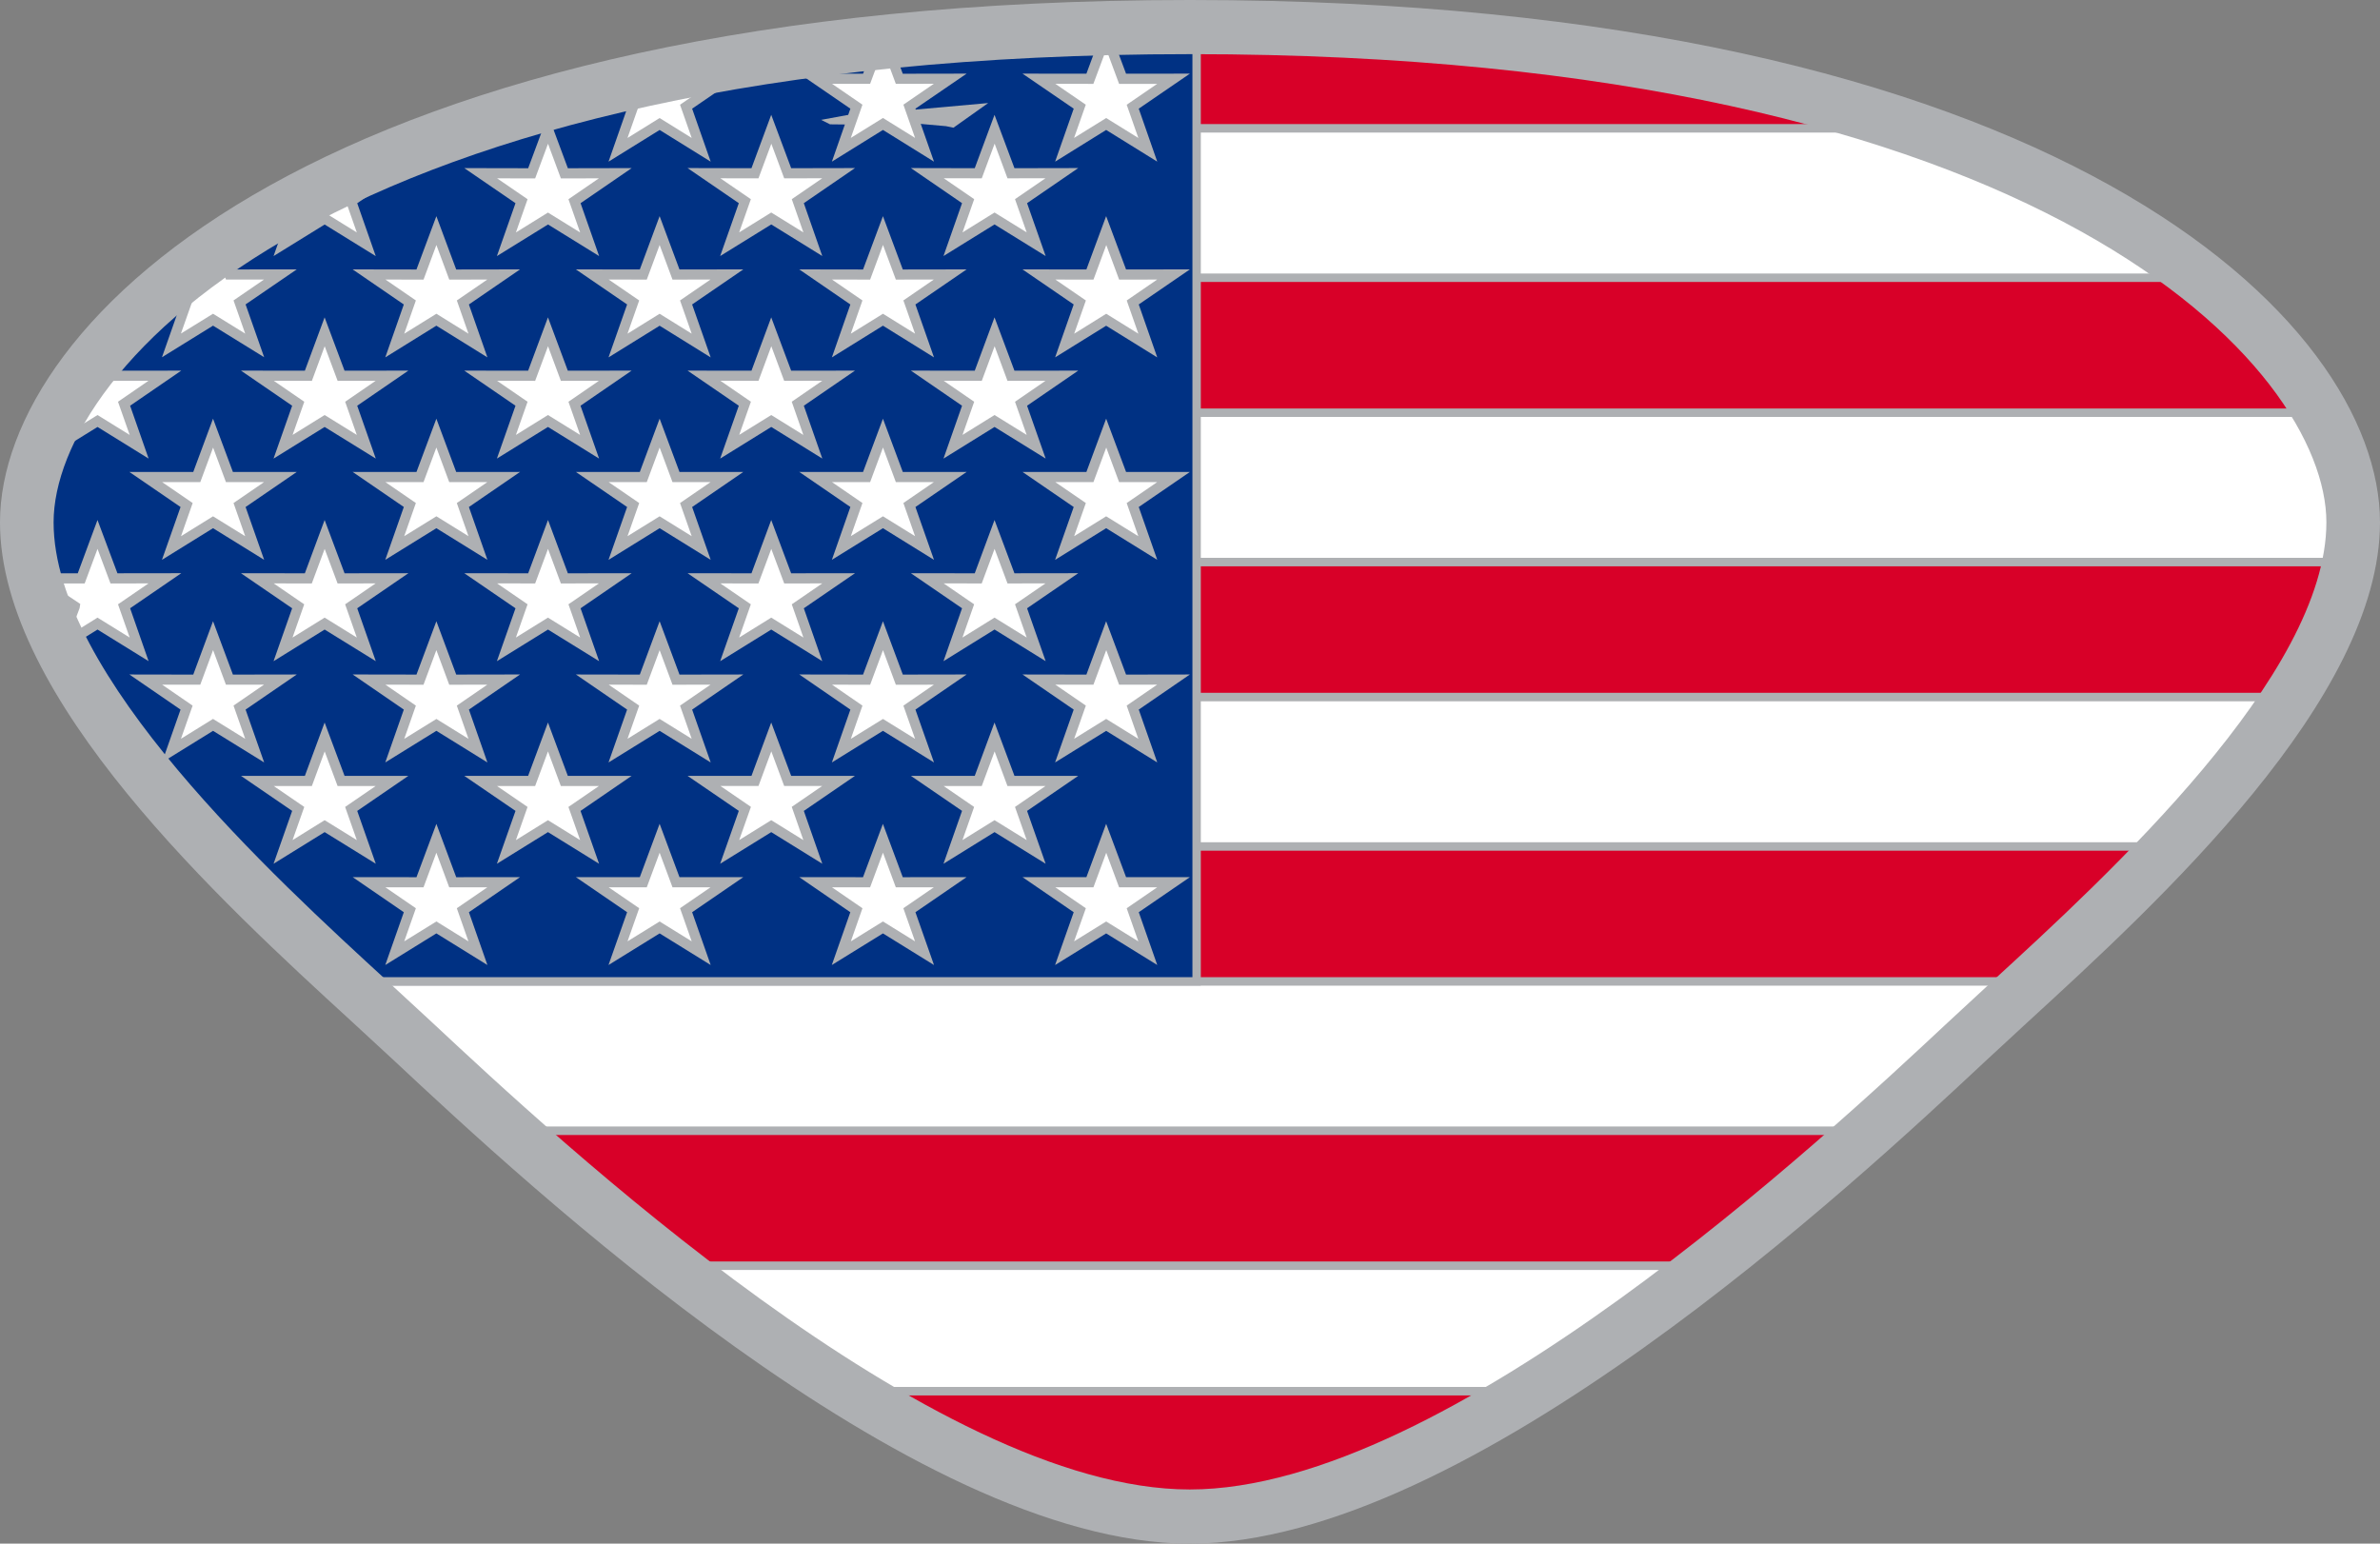 <svg xmlns="http://www.w3.org/2000/svg" xmlns:xlink="http://www.w3.org/1999/xlink" width="222" height="144" viewBox="0 0 222 144">
  <rect x="0" y="0" width="222" height="144" fill="#808080" stroke="none"/>
  <defs>
    <clipPath id="clip-path">
      <rect id="Rectangle_12832" data-name="Rectangle 12832" width="222" height="144" fill="none"/>
    </clipPath>
  </defs>
  <g id="Group_21101" data-name="Group 21101" transform="translate(0 0)">
    <g id="Group_21101-2" data-name="Group 21101" transform="translate(0 0)" clip-path="url(#clip-path)">
      <path id="Path_9284" data-name="Path 9284" d="M1.1,47.618c0,15.525,20.162,34,32.211,45.04l3.91,3.612c11.765,11,47.51,44.411,72.668,44.411,25.183,0,60.919-33.388,72.66-44.357l3.953-3.656c12.055-11.051,32.221-29.536,32.221-45.05,0-17.98-29.539-46.511-108.812-46.515S1.1,29.638,1.1,47.618" transform="translate(1.086 1.108)" fill="#fff"/>
      <path id="Path_9285" data-name="Path 9285" d="M2.543,25.518H214.449a42.236,42.236,0,0,0-10.927-12.594H13.472A42.246,42.246,0,0,0,2.543,25.518" transform="translate(2.504 12.982)" fill="#d80028"/>
      <path id="Path_9286" data-name="Path 9286" d="M215.429,26.112H2.213l.312-.583A42.548,42.548,0,0,1,13.553,12.814l.109-.086H203.982l.107.086a42.54,42.54,0,0,1,11.029,12.714ZM3.533,25.32H214.109a42.292,42.292,0,0,0-10.4-11.8H13.936a42.332,42.332,0,0,0-10.4,11.8" transform="translate(2.179 12.785)" fill="#aeb0b3"/>
      <path id="Path_9287" data-name="Path 9287" d="M6.72,38.75H212.708a36.763,36.763,0,0,0,5.422-12.594H1.3A36.782,36.782,0,0,0,6.72,38.75" transform="translate(1.284 26.273)" fill="#d80028"/>
      <path id="Path_9288" data-name="Path 9288" d="M213.156,39.345H6.741l-.115-.182A37.117,37.117,0,0,1,1.154,26.426l-.087-.467H218.834l-.087.469a37.106,37.106,0,0,1-5.476,12.734ZM7.168,38.553H212.727a36.829,36.829,0,0,0,5.158-11.8H2.016a36.826,36.826,0,0,0,5.152,11.8" transform="translate(1.051 26.075)" fill="#aeb0b3"/>
      <path id="Path_9289" data-name="Path 9289" d="M22.507,51.985H180.534c3.975-3.664,8.534-7.964,12.878-12.594H9.627c4.344,4.636,8.909,8.93,12.88,12.594" transform="translate(9.479 39.567)" fill="#d80028"/>
      <path id="Path_9290" data-name="Path 9290" d="M181.136,52.578H22.807l-.113-.1c-3.941-3.638-8.556-7.98-12.9-12.612l-.625-.667h185.6l-.625.667c-4.412,4.7-9,9.012-12.9,12.612ZM23.109,51.786H180.835c3.682-3.4,7.96-7.423,12.116-11.8H10.989c4.1,4.324,8.4,8.373,12.12,11.8" transform="translate(9.028 39.369)" fill="#aeb0b3"/>
      <path id="Path_9291" data-name="Path 9291" d="M38.74,65.218h97.736c5.6-4.386,10.719-8.778,14.992-12.594H23.754c4.273,3.816,9.389,8.212,14.986,12.594" transform="translate(23.389 52.859)" fill="#d80028"/>
      <path id="Path_9292" data-name="Path 9292" d="M137.123,65.812h-98l-.105-.084c-4.831-3.782-9.739-7.908-15.006-12.61l-.774-.692h129.78l-.774.692c-5.152,4.6-10.2,8.846-15.012,12.61ZM39.387,65.02h97.468c4.523-3.546,9.258-7.511,14.093-11.8H25.3c4.924,4.374,9.54,8.244,14.087,11.8" transform="translate(22.877 52.66)" fill="#aeb0b3"/>
      <path id="Path_9293" data-name="Path 9293" d="M70.121,74.526c8.764,0,18.8-4.047,28.662-9.78H41.491c9.858,5.733,19.882,9.78,28.63,9.78" transform="translate(40.854 65.035)" fill="#d80028"/>
      <path id="Path_9294" data-name="Path 9294" d="M70.847,75.119c-7.907,0-17.606-3.307-28.827-9.832l-1.266-.74h60.218l-1.268.74c-11.223,6.524-20.932,9.832-28.857,9.832M43.7,65.34c10.554,5.967,19.684,8.988,27.152,8.988,7.484,0,16.623-3.021,27.182-8.988Z" transform="translate(40.128 64.836)" fill="#aeb0b3"/>
      <path id="Path_9295" data-name="Path 9295" d="M89.973,1.1c-29.359,0-51.879,3.921-68.619,9.762H158.6C141.855,5.024,119.33,1.1,89.973,1.1" transform="translate(21.026 1.108)" fill="#d80028"/>
      <path id="Path_9296" data-name="Path 9296" d="M158.66,11.458H21.416l-.127-.77C39.9,4.2,63.024.9,90.035.9s50.144,3.291,68.754,9.784ZM23.811,10.667H156.264c-18.128-5.955-40.389-8.972-66.229-8.972s-48.1,3.017-66.224,8.972" transform="translate(20.962 0.909)" fill="#aeb0b3"/>
      <path id="Path_9297" data-name="Path 9297" d="M110.532,1.107c-.208,0-.409,0-.619,0C30.644,1.107,1.1,29.638,1.1,47.618c0,14.526,17.657,31.64,29.8,42.825h79.632Z" transform="translate(1.086 1.108)" fill="#003183"/>
      <path id="Path_9298" data-name="Path 9298" d="M111.117,91.036H30.944l-.113-.1C16.033,77.3.906,61.515.906,47.814.906,29.68,30.553.91,110.107.906l1.01,0Zm-79.872-.792h79.09V1.694h-.228C31.122,1.7,1.688,29.987,1.688,47.814c0,15.142,19.884,33.52,29.557,42.43" transform="translate(0.892 0.91)" fill="#aeb0b3"/>
      <path id="Path_9299" data-name="Path 9299" d="M45.979,16.739l3.876-2.4,3.882,2.4-1.411-4.015,3.807-2.612-4.745.008L49.855,6.015l-1.52,4.105-4.753-.008,3.807,2.612Z" transform="translate(42.912 6.042)" fill="#fff"/>
      <path id="Path_9300" data-name="Path 9300" d="M45.874,18.22l1.679-4.781-4.614-3.165,5.757.012,1.792-4.831,1.8,4.831,5.75-.012L53.428,13.44l1.681,4.781-4.62-2.858Zm4.614-3.786,3.144,1.946-1.141-3.249,3-2.063-3.741.008L50.489,7.7l-1.25,3.376-3.751-.008,3,2.063L47.349,16.38Z" transform="translate(42.28 5.481)" fill="#aeb0b3"/>
      <path id="Path_9301" data-name="Path 9301" d="M51.388,19.546l-1.532-4.1-1.522,4.1-4.753-.008,3.809,2.616L45.98,26.165l3.876-2.4,3.882,2.4-1.411-4.011,3.807-2.616Z" transform="translate(42.911 15.512)" fill="#fff"/>
      <path id="Path_9302" data-name="Path 9302" d="M45.873,27.648l1.679-4.779L42.94,19.7l5.755.01,1.792-4.831,1.8,4.831,5.748-.01-4.61,3.167,1.681,4.779-4.62-2.86Zm4.614-3.788,3.144,1.948L52.49,22.561l3-2.065L51.75,20.5l-1.262-3.376L49.237,20.5,45.484,20.5l3,2.065L47.35,25.808Z" transform="translate(42.28 14.949)" fill="#aeb0b3"/>
      <path id="Path_9303" data-name="Path 9303" d="M51.388,28.973l-1.532-4.1-1.522,4.1-4.753-.008,3.809,2.61L45.98,35.591l3.876-2.4,3.882,2.4-1.411-4.017,3.807-2.61Z" transform="translate(42.911 24.985)" fill="#fff"/>
      <path id="Path_9304" data-name="Path 9304" d="M45.874,37.075l1.679-4.783L42.939,29.13l5.757.01,1.792-4.827,1.8,4.827,5.75-.01-4.612,3.163,1.681,4.783-4.62-2.86Zm4.614-3.788,3.144,1.948-1.141-3.251,3-2.061-3.741.006-1.262-3.371-1.25,3.371-3.751-.006,3,2.061-1.141,3.251Z" transform="translate(42.28 24.422)" fill="#aeb0b3"/>
      <path id="Path_9305" data-name="Path 9305" d="M46.138,33.687l-1.526-4.1-1.528,4.1-4.749-.008,3.8,2.616-1.405,4.013,3.878-2.4,3.878,2.4L47.081,36.3l3.807-2.616Z" transform="translate(37.746 29.716)" fill="#fff"/>
      <path id="Path_9306" data-name="Path 9306" d="M49.86,41.788l-4.616-2.856-4.614,2.856L42.3,37.012l-4.608-3.167,5.751.008,1.8-4.829,1.8,4.829,5.751-.008-4.61,3.167Zm-9.622-7.15,3,2.063L42.1,39.948,45.244,38l3.14,1.944L47.244,36.7l3-2.063-3.747.006-1.256-3.378-1.258,3.378Z" transform="translate(37.115 29.154)" fill="#aeb0b3"/>
      <path id="Path_9307" data-name="Path 9307" d="M40.893,28.973l-1.532-4.1-1.518,4.1-4.757-.008,3.812,2.61-1.415,4.017,3.878-2.4,3.878,2.4-1.4-4.017,3.807-2.61Z" transform="translate(32.577 24.985)" fill="#fff"/>
      <path id="Path_9308" data-name="Path 9308" d="M35.376,37.077l1.685-4.785L32.443,29.13l5.761.01,1.788-4.827,1.8,4.827,5.755-.01L42.94,32.295l1.669,4.779-4.614-2.858Zm4.618-3.79,3.142,1.95L42,31.982l3-2.059-3.745.006L40,26.558l-1.248,3.371-3.755-.006L38,31.984l-1.147,3.249Z" transform="translate(31.945 24.422)" fill="#aeb0b3"/>
      <path id="Path_9309" data-name="Path 9309" d="M35.646,33.687l-1.528-4.1-1.522,4.1-4.757-.008L31.649,36.3l-1.411,4.013,3.88-2.4,3.88,2.4L36.588,36.3l3.807-2.616Z" transform="translate(27.41 29.716)" fill="#fff"/>
      <path id="Path_9310" data-name="Path 9310" d="M30.132,41.79l1.681-4.779-4.618-3.167,5.763.01,1.792-4.831,1.8,4.831,5.751-.01-4.612,3.167,1.679,4.779-4.616-2.858ZM34.751,38l3.142,1.946L36.751,36.7l3-2.065-3.747.006-1.256-3.373L33.5,34.644l-3.753-.006,3,2.065L31.609,39.95Z" transform="translate(26.777 29.154)" fill="#aeb0b3"/>
      <path id="Path_9311" data-name="Path 9311" d="M30.4,28.973l-1.528-4.1-1.524,4.1-4.753-.008,3.809,2.61L24.99,35.591l3.878-2.4,3.884,2.4-1.409-4.017,3.8-2.61Z" transform="translate(22.244 24.985)" fill="#fff"/>
      <path id="Path_9312" data-name="Path 9312" d="M24.885,37.075l1.679-4.783L21.948,29.13l5.759.01L29.5,24.313l1.8,4.827,5.751-.01-4.608,3.163,1.679,4.783-4.62-2.86ZM29.5,33.287l3.144,1.948-1.139-3.251,3-2.061-3.747.006L29.5,26.558l-1.254,3.371L24.5,29.923l3,2.061L26.36,35.235Z" transform="translate(21.611 24.422)" fill="#aeb0b3"/>
      <path id="Path_9313" data-name="Path 9313" d="M46.138,24.257l-1.526-4.1-1.528,4.1-4.749,0,3.8,2.61-1.405,4.013,3.878-2.4,3.878,2.4-1.409-4.013,3.807-2.61Z" transform="translate(37.746 20.248)" fill="#fff"/>
      <path id="Path_9314" data-name="Path 9314" d="M49.86,32.356,45.244,29.5l-4.614,2.856L42.3,27.582l-4.608-3.163,5.751,0,1.8-4.825,1.8,4.825,5.751,0-4.61,3.163ZM40.238,25.21l3,2.061L42.1,30.516l3.142-1.944,3.14,1.944-1.139-3.245,3-2.061-3.747,0-1.256-3.373-1.258,3.373Z" transform="translate(37.115 19.686)" fill="#aeb0b3"/>
      <path id="Path_9315" data-name="Path 9315" d="M39.361,15.442l-1.518,4.1-4.757-.008L36.9,22.153l-1.415,4.013,3.878-2.4,3.878,2.4-1.4-4.013,3.807-2.616-4.749.008Z" transform="translate(32.577 15.512)" fill="#fff"/>
      <path id="Path_9316" data-name="Path 9316" d="M35.375,27.65,37.06,22.87,32.444,19.7l5.759.01,1.788-4.831,1.8,4.831,5.753-.01-4.61,3.167,1.669,4.779-4.614-2.86Zm4.618-3.79,3.142,1.948L42,22.561,45,20.5l-3.747.006L40,17.129,38.747,20.5,34.992,20.5,38,22.561l-1.147,3.245Z" transform="translate(31.946 14.949)" fill="#aeb0b3"/>
      <path id="Path_9317" data-name="Path 9317" d="M34.119,20.158l-1.522,4.1-4.759-.006,3.812,2.612-1.411,4.013,3.88-2.4L38,30.876l-1.409-4.013L40.4,24.251l-4.749.006Z" transform="translate(27.41 20.248)" fill="#fff"/>
      <path id="Path_9318" data-name="Path 9318" d="M30.132,32.358l1.681-4.777-4.618-3.161,5.763,0L34.751,19.6l1.8,4.827,5.751,0-4.612,3.161,1.679,4.777L34.751,29.5Zm4.618-3.786,3.142,1.946-1.141-3.245,3-2.063-3.747,0-1.256-3.371L33.5,25.214l-3.753,0,3,2.063-1.141,3.245Z" transform="translate(26.777 19.686)" fill="#aeb0b3"/>
      <path id="Path_9319" data-name="Path 9319" d="M42.139,17.436l-1.405,4.021,3.878-2.405,3.878,2.405-1.409-4.021,3.807-2.61-4.749.008-1.526-4.105-1.528,4.105-4.749-.008Z" transform="translate(37.746 10.777)" fill="#fff"/>
      <path id="Path_9320" data-name="Path 9320" d="M49.859,22.94l-4.616-2.864-4.614,2.862L42.3,18.154l-4.608-3.163L43.444,15l1.8-4.829L47.041,15l5.753-.008-4.612,3.163Zm-9.62-7.156,3,2.059L42.1,21.1l3.142-1.95L48.384,21.1l-1.141-3.253,3-2.059L46.5,15.79l-1.256-3.378L43.986,15.79Z" transform="translate(37.114 10.216)" fill="#aeb0b3"/>
      <path id="Path_9321" data-name="Path 9321" d="M38.334,5.543l3.8,2.612-1.405,4.021,3.878-2.407,3.878,2.407L47.082,8.155l3.807-2.612-4.751.008-1.4-3.76c-.1.01-.181.022-.272.03l-1.385,3.73Z" transform="translate(37.745 1.799)" fill="#fff"/>
      <path id="Path_9322" data-name="Path 9322" d="M49.861,13.309l-4.616-2.864L40.63,13.307,42.3,8.522l-4.61-3.163,5.753.008,1.379-3.706.808-.082,1.407,3.788L52.8,5.359,48.182,8.52Zm-9.62-7.156,3,2.055L42.1,11.467l3.144-1.95,3.142,1.948L47.245,8.21l3-2.057L46.5,6.159,45.245,2.778,43.986,6.159Z" transform="translate(37.114 1.586)" fill="#aeb0b3"/>
      <path id="Path_9323" data-name="Path 9323" d="M35.483,16.739l3.878-2.4,3.878,2.4-1.4-4.015,3.807-2.612-4.751.008L39.361,6.015,37.843,10.12l-4.757-.008L36.9,12.724Z" transform="translate(32.577 6.042)" fill="#fff"/>
      <path id="Path_9324" data-name="Path 9324" d="M35.376,18.221l1.685-4.781-4.618-3.165,5.761.012,1.788-4.833,1.8,4.833,5.755-.012L42.94,13.441l1.669,4.779-4.614-2.856Zm4.618-3.786,3.142,1.948L42,13.132l3-2.063-3.745.008L40,7.7l-1.248,3.376-3.755-.008L38,13.132l-1.147,3.249Z" transform="translate(31.945 5.48)" fill="#aeb0b3"/>
      <path id="Path_9325" data-name="Path 9325" d="M31.649,17.436l-1.411,4.021,3.88-2.405L38,21.457l-1.409-4.021,3.809-2.61-4.749.008-1.528-4.105L32.6,14.834l-4.757-.008Z" transform="translate(27.411 10.777)" fill="#fff"/>
      <path id="Path_9326" data-name="Path 9326" d="M30.132,22.941l1.681-4.789L27.195,14.99l5.763.01,1.792-4.831L36.549,15l5.753-.01-4.614,3.163,1.679,4.789-4.616-2.866Zm4.618-3.794,3.142,1.95-1.141-3.253,3-2.061-3.747.006-1.256-3.373L33.5,15.789l-3.753-.006,3,2.061L31.609,21.1Z" transform="translate(26.777 10.215)" fill="#aeb0b3"/>
      <path id="Path_9327" data-name="Path 9327" d="M29.79,10.707,33.67,8.3l3.878,2.407L36.139,6.686l3.809-2.612L35.2,4.082l-.308-.83c-.881.178-1.774.347-2.634.531l-.109.3-1.185,0c-.9.2-1.8.4-2.671.613L31.2,6.686Z" transform="translate(27.857 3.267)" fill="#fff"/>
      <path id="Path_9328" data-name="Path 9328" d="M29.524,11.859,31.2,7.068,27.813,4.747l.857-.21c.76-.186,1.542-.359,2.32-.535l.359-.08,1.014-.046.073-.2.21-.046c.532-.114,1.078-.222,1.623-.331l1.342-.271.327.892,5.753-.01L37.079,7.068l1.679,4.791L34.142,8.992Zm4.618-3.794,3.142,1.95L36.143,6.759l3-2.059L35.4,4.707l-.286-.776-.691.14c-.47.092-.941.186-1.4.281l-.129.355L31.433,4.7l-.272.07c-.482.108-.965.218-1.443.329l2.423,1.66L31,10.015Z" transform="translate(27.386 3.039)" fill="#aeb0b3"/>
      <path id="Path_9329" data-name="Path 9329" d="M28.87,15.442l-1.524,4.1-4.755-.008L26.4,22.153l-1.409,4.013,3.878-2.4,3.882,2.4-1.409-4.013,3.8-2.616-4.749.008Z" transform="translate(22.243 15.512)" fill="#fff"/>
      <path id="Path_9330" data-name="Path 9330" d="M24.884,27.648l1.679-4.779L21.949,19.7l5.757.01L29.5,14.882l1.8,4.831,5.75-.01L32.442,22.87l1.679,4.779-4.62-2.86ZM29.5,23.86l3.144,1.948-1.139-3.247,3-2.065-3.749.006L29.5,17.129,28.246,20.5,24.5,20.5l3,2.065-1.141,3.247Z" transform="translate(21.612 14.949)" fill="#aeb0b3"/>
      <path id="Path_9331" data-name="Path 9331" d="M24.991,16.743l3.878-2.4,3.882,2.4-1.409-4.017,3.8-2.61-4.749.008L28.869,6.015l-1.524,4.109-4.753-.008,3.809,2.61Z" transform="translate(22.244 6.042)" fill="#fff"/>
      <path id="Path_9332" data-name="Path 9332" d="M24.885,18.225l1.679-4.783L21.948,10.28l5.759.012L29.5,5.455l1.8,4.837,5.753-.012-4.61,3.163,1.677,4.781L29.5,15.367ZM29.5,14.439l3.144,1.948-1.139-3.253,3-2.061-3.747.008L29.5,7.7l-1.254,3.38L24.5,11.073l3,2.061L26.36,16.385Z" transform="translate(21.611 5.48)" fill="#aeb0b3"/>
      <path id="Path_9333" data-name="Path 9333" d="M35.146,38.4l-4.749,0-1.528-4.1-1.524,4.1-4.753,0L26.4,41.009,24.99,45.022l3.878-2.4,3.884,2.4-1.411-4.013Z" transform="translate(22.244 34.451)" fill="#fff"/>
      <path id="Path_9334" data-name="Path 9334" d="M24.884,46.5l1.679-4.779-4.614-3.161,5.757,0L29.5,33.738l1.8,4.831,5.75,0-4.606,3.161L34.121,46.5l-4.62-2.86ZM29.5,42.716l3.144,1.948-1.139-3.247,3-2.063-3.749,0L29.5,35.985l-1.254,3.373-3.751,0,3,2.063-1.141,3.247Z" transform="translate(21.612 33.889)" fill="#aeb0b3"/>
      <path id="Path_9335" data-name="Path 9335" d="M35.646,43.117l-1.528-4.1-1.522,4.1-4.757,0,3.811,2.612-1.411,4.007,3.88-2.4,3.88,2.4-1.409-4.007,3.807-2.612Z" transform="translate(27.41 39.188)" fill="#fff"/>
      <path id="Path_9336" data-name="Path 9336" d="M30.13,51.215l1.683-4.773-4.618-3.161,5.763,0,1.792-4.833,1.8,4.833,5.751,0-4.612,3.161,1.679,4.773-4.616-2.858Zm4.62-3.786,3.14,1.946-1.139-3.241,3-2.063-3.747,0L34.751,40.7,33.5,44.075l-3.753,0,3.007,2.063-1.143,3.241Z" transform="translate(26.777 38.625)" fill="#aeb0b3"/>
      <path id="Path_9337" data-name="Path 9337" d="M45.644,38.4l-4.751,0-1.53-4.1-1.52,4.1-4.757,0L36.9,41.009l-1.415,4.013,3.88-2.4,3.878,2.4-1.4-4.013Z" transform="translate(32.577 34.451)" fill="#fff"/>
      <path id="Path_9338" data-name="Path 9338" d="M35.375,46.506l1.685-4.781-4.616-3.161,5.759,0,1.788-4.831,1.8,4.831,5.753,0-4.61,3.161L44.608,46.5l-4.614-2.86Zm4.618-3.79,3.142,1.948L42,41.417l3-2.063-3.747,0L40,35.985l-1.248,3.373-3.755,0L38,41.417l-1.147,3.245Z" transform="translate(31.946 33.889)" fill="#aeb0b3"/>
      <path id="Path_9339" data-name="Path 9339" d="M46.138,43.117l-1.526-4.1-1.528,4.1-4.749,0,3.8,2.612-1.405,4.007,3.878-2.4,3.878,2.4-1.409-4.007,3.807-2.612Z" transform="translate(37.746 39.188)" fill="#fff"/>
      <path id="Path_9340" data-name="Path 9340" d="M49.86,51.212l-4.616-2.856-4.616,2.856L42.3,46.442l-4.608-3.163,5.751,0,1.8-4.829,1.8,4.829,5.751,0-4.61,3.163ZM40.238,44.07l3,2.061L42.1,49.374l3.142-1.946,3.14,1.946-1.139-3.243,3-2.061-3.747,0L45.244,40.7l-1.258,3.378Z" transform="translate(37.115 38.626)" fill="#aeb0b3"/>
      <path id="Path_9341" data-name="Path 9341" d="M56.134,38.4l-4.745,0-1.532-4.1-1.522,4.1-4.753,0,3.809,2.612L45.98,45.022l3.876-2.4,3.882,2.4-1.411-4.013Z" transform="translate(42.911 34.451)" fill="#fff"/>
      <path id="Path_9342" data-name="Path 9342" d="M45.873,46.5l1.679-4.779L42.94,38.565l5.755,0,1.792-4.831,1.8,4.831,5.748,0-4.61,3.161L55.108,46.5l-4.62-2.86Zm4.614-3.788,3.144,1.948L52.49,41.417l3-2.063-3.743,0-1.262-3.375-1.25,3.375-3.753,0,3,2.063L47.35,44.664Z" transform="translate(42.28 33.889)" fill="#aeb0b3"/>
      <path id="Path_9343" data-name="Path 9343" d="M56.633,43.117l-1.53-4.1-1.52,4.1-4.755,0,3.809,2.612-1.413,4.007,3.88-2.4,3.88,2.4-1.4-4.007,3.8-2.612Z" transform="translate(48.078 39.188)" fill="#fff"/>
      <path id="Path_9344" data-name="Path 9344" d="M51.115,51.217,52.8,46.443l-4.612-3.161,5.757,0,1.788-4.833,1.8,4.833,5.751,0-4.608,3.161,1.673,4.771-4.618-2.856Zm4.618-3.788,3.146,1.948-1.137-3.243,3-2.063-3.749,0L55.736,40.7l-1.248,3.373-3.755,0,3.007,2.063-1.145,3.239Z" transform="translate(47.446 38.625)" fill="#aeb0b3"/>
      <path id="Path_9345" data-name="Path 9345" d="M55.1,29.584l-1.518,4.1-4.755-.008L52.637,36.3l-1.413,4.013L55.1,37.9l3.882,2.4L57.579,36.3l3.8-2.616-4.751.008Z" transform="translate(48.078 29.717)" fill="#fff"/>
      <path id="Path_9346" data-name="Path 9346" d="M51.115,41.79,52.8,37.012l-4.612-3.167,5.757.01,1.788-4.831,1.8,4.831,5.751-.01-4.608,3.167,1.673,4.777-4.618-2.856ZM55.734,38l3.146,1.948L57.742,36.7l3-2.065-3.749.006-1.258-3.373-1.248,3.373-3.755-.006,3,2.065L52.594,39.95Z" transform="translate(47.446 29.154)" fill="#aeb0b3"/>
      <path id="Path_9347" data-name="Path 9347" d="M55.1,20.158l-1.518,4.1-4.755-.006,3.809,2.612-1.413,4.013,3.878-2.4,3.882,2.4-1.405-4.013,3.8-2.612-4.751.006Z" transform="translate(48.078 20.248)" fill="#fff"/>
      <path id="Path_9348" data-name="Path 9348" d="M51.115,32.358,52.8,27.582l-4.612-3.161,5.757,0L55.732,19.6l1.8,4.827,5.751,0-4.608,3.161,1.673,4.775L55.734,29.5Zm4.618-3.786,3.146,1.948-1.137-3.247,3-2.063-3.749,0-1.258-3.371-1.248,3.371-3.755,0,3,2.063-1.143,3.245Z" transform="translate(47.446 19.686)" fill="#aeb0b3"/>
      <path id="Path_9349" data-name="Path 9349" d="M55.1,10.729l-1.518,4.105-4.755-.01,3.809,2.612-1.413,4.021L55.1,19.049l3.882,2.407-1.405-4.021,3.8-2.612-4.751.01Z" transform="translate(48.078 10.777)" fill="#fff"/>
      <path id="Path_9350" data-name="Path 9350" d="M51.117,22.941,52.8,18.153,48.186,14.99l5.757.01,1.788-4.831L57.536,15l5.753-.01-4.61,3.163,1.673,4.787-4.618-2.864Zm4.616-3.794L58.879,21.1l-1.137-3.255,3-2.061-3.747.006-1.258-3.373-1.248,3.373-3.753-.006,3,2.061L52.594,21.1Z" transform="translate(47.446 10.215)" fill="#aeb0b3"/>
      <path id="Path_9351" data-name="Path 9351" d="M55.1,1.62l-1.518,4.1-4.755-.008,3.809,2.612-1.413,4.021L55.1,9.94l3.882,2.407L57.579,8.327l3.8-2.612-4.751.008Z" transform="translate(48.078 1.627)" fill="#fff"/>
      <path id="Path_9352" data-name="Path 9352" d="M51.118,13.833,52.8,9.043,48.185,5.882l5.759.01,1.788-4.833,1.8,4.833,5.753-.01L58.68,9.045l1.673,4.787-4.618-2.864Zm4.616-3.794,3.146,1.952L57.743,8.734l3-2.059-3.747.006L55.737,3.306,54.488,6.681l-3.753-.006,3,2.059-1.143,3.255Z" transform="translate(47.445 1.064)" fill="#aeb0b3"/>
      <path id="Path_9353" data-name="Path 9353" d="M38.594,6.014l.828.417,3.308.036.585-1.323Z" transform="translate(38.001 5.167)" fill="#aeb0b3"/>
      <path id="Path_9354" data-name="Path 9354" d="M47.428,7.094l3.241-2.3-8.514.766.24,1.008,4.342.383Z" transform="translate(41.507 4.819)" fill="#aeb0b3"/>
      <path id="Path_9355" data-name="Path 9355" d="M45.979,16.739l3.876-2.4,3.882,2.4-1.411-4.015,3.807-2.612-4.745.008L49.855,6.015l-1.52,4.105-4.753-.008,3.807,2.612Z" transform="translate(42.912 6.042)" fill="#fff"/>
      <path id="Path_9356" data-name="Path 9356" d="M45.853,18.517l1.731-4.933-4.773-3.275,5.958.012,1.844-4.977,1.86,4.977,5.95-.012-4.773,3.275,1.733,4.933-4.767-2.949Zm4.761-4.061,3,1.854-1.09-3.1,2.842-1.95-3.543.006-1.2-3.231-1.2,3.231-3.549-.006,2.842,1.95-1.088,3.1Z" transform="translate(42.153 5.368)" fill="#aeb0b3"/>
      <path id="Path_9357" data-name="Path 9357" d="M51.388,19.546l-1.532-4.1-1.522,4.1-4.753-.008,3.809,2.616L45.98,26.165l3.876-2.4,3.882,2.4-1.411-4.011,3.807-2.616Z" transform="translate(42.911 15.512)" fill="#fff"/>
      <path id="Path_9358" data-name="Path 9358" d="M45.852,27.945l1.731-4.933-4.771-3.275,5.956.008,1.844-4.975,1.86,4.975,5.948-.008-4.771,3.275,1.733,4.931-4.767-2.951Zm4.761-4.065,3,1.856-1.09-3.095,2.844-1.954-3.545.006-1.2-3.229-1.2,3.229-3.551-.006,2.844,1.954-1.088,3.093Z" transform="translate(42.154 14.836)" fill="#aeb0b3"/>
      <path id="Path_9359" data-name="Path 9359" d="M51.388,28.973l-1.532-4.1-1.522,4.1-4.753-.008,3.809,2.61L45.98,35.591l3.876-2.4,3.882,2.4-1.411-4.017,3.807-2.61Z" transform="translate(42.911 24.985)" fill="#fff"/>
      <path id="Path_9360" data-name="Path 9360" d="M45.853,37.369l1.731-4.935-4.773-3.271,5.958.008L50.613,24.2l1.858,4.969,5.952-.008-4.773,3.271,1.733,4.935-4.767-2.951Zm4.761-4.063,3,1.856-1.09-3.1,2.842-1.95-3.541.006-1.207-3.227-1.2,3.227-3.549-.006,2.842,1.95-1.088,3.1Z" transform="translate(42.153 24.31)" fill="#aeb0b3"/>
      <path id="Path_9361" data-name="Path 9361" d="M46.138,33.687l-1.526-4.1-1.528,4.1-4.749-.008,3.8,2.616-1.405,4.013,3.878-2.4,3.878,2.4L47.081,36.3l3.807-2.616Z" transform="translate(37.746 29.716)" fill="#fff"/>
      <path id="Path_9362" data-name="Path 9362" d="M50.131,42.085,45.37,39.135l-4.763,2.949,1.725-4.929-4.765-3.277,5.948.01,1.856-4.975,1.852,4.975,5.952-.01L48.4,37.154Zm-9.512-7.256,2.84,1.954-1.086,3.1,3-1.856,2.993,1.854-1.088-3.095,2.842-1.954-3.545.006-1.2-3.229-1.2,3.229Z" transform="translate(36.989 29.041)" fill="#aeb0b3"/>
      <path id="Path_9363" data-name="Path 9363" d="M40.893,28.973l-1.532-4.1-1.518,4.1-4.757-.008,3.812,2.61-1.415,4.017,3.878-2.4,3.878,2.4-1.4-4.017,3.807-2.61Z" transform="translate(32.577 24.985)" fill="#fff"/>
      <path id="Path_9364" data-name="Path 9364" d="M35.356,37.372l1.739-4.937-4.781-3.271,5.964.008L40.12,24.2l1.858,4.971,5.956-.008L43.16,32.435l1.721,4.933L40.122,34.42Zm4.765-4.065,3,1.858-1.084-3.1,2.84-1.95-3.545.006-1.207-3.225-1.2,3.225-3.551-.006,2.844,1.95-1.09,3.1Z" transform="translate(31.818 24.309)" fill="#aeb0b3"/>
      <path id="Path_9365" data-name="Path 9365" d="M35.646,33.687l-1.528-4.1-1.522,4.1-4.757-.008L31.649,36.3l-1.411,4.013,3.88-2.4,3.88,2.4L36.588,36.3l3.807-2.616Z" transform="translate(27.41 29.716)" fill="#fff"/>
      <path id="Path_9366" data-name="Path 9366" d="M30.111,42.086l1.733-4.931L27.067,33.88l5.962.01,1.848-4.979,1.852,4.979,5.952-.01-4.771,3.275,1.731,4.931-4.763-2.949Zm4.765-4.061,2.993,1.854-1.088-3.095,2.844-1.954-3.547.006-1.2-3.227-1.2,3.227-3.554-.006,2.848,1.954-1.09,3.095Z" transform="translate(26.651 29.04)" fill="#aeb0b3"/>
      <path id="Path_9367" data-name="Path 9367" d="M30.4,28.973l-1.528-4.1-1.524,4.1-4.753-.008,3.809,2.61L24.99,35.591l3.878-2.4,3.884,2.4-1.409-4.017,3.8-2.61Z" transform="translate(22.244 24.985)" fill="#fff"/>
      <path id="Path_9368" data-name="Path 9368" d="M24.865,37.37,26.6,32.435l-4.777-3.271,5.96.008,1.85-4.971,1.852,4.971,5.954-.008-4.769,3.271L34.4,37.37,29.629,34.42Zm4.763-4.063,3,1.856-1.088-3.1,2.84-1.95-3.547.006-1.2-3.225-1.2,3.225-3.551-.006,2.844,1.95-1.088,3.1Z" transform="translate(21.484 24.309)" fill="#aeb0b3"/>
      <path id="Path_9369" data-name="Path 9369" d="M25.15,33.687l-1.526-4.1-1.528,4.1-4.751-.008L21.151,36.3l-1.407,4.013,3.88-2.4,3.88,2.4L26.1,36.3,29.9,33.679Z" transform="translate(17.078 29.716)" fill="#fff"/>
      <path id="Path_9370" data-name="Path 9370" d="M29.144,42.085l-4.761-2.951-4.765,2.949,1.729-4.929-4.771-3.277,5.952.01,1.856-4.975,1.85,4.975,5.954-.01-4.769,3.277Zm-9.514-7.256,2.842,1.954-1.086,3.1,3-1.856,2.993,1.854L26.29,36.783l2.844-1.954-3.551.006-1.2-3.229-1.2,3.229Z" transform="translate(16.32 29.041)" fill="#aeb0b3"/>
      <path id="Path_9371" data-name="Path 9371" d="M19.9,28.973l-1.534-4.1-1.518,4.1L12.1,28.964l3.809,2.61-1.413,4.017,3.878-2.4,3.884,2.4-1.407-4.017,3.807-2.61Z" transform="translate(11.911 24.985)" fill="#fff"/>
      <path id="Path_9372" data-name="Path 9372" d="M14.365,37.372,16.1,32.435l-4.777-3.271,5.962.008L19.129,24.2l1.86,4.971,5.954-.008-4.773,3.271L23.9,37.368,19.131,34.42Zm4.765-4.065,3,1.858-1.088-3.1,2.842-1.95-3.545.006-1.207-3.225-1.2,3.225-3.551-.006,2.844,1.95-1.09,3.1Z" transform="translate(11.151 24.309)" fill="#aeb0b3"/>
      <path id="Path_9373" data-name="Path 9373" d="M11.528,35.593l-1.405-4.017,3.807-2.612-4.749.008-1.532-4.1-1.52,4.1-4.656-.008c.006.026.01.052.018.076l3.691,2.536L3.865,35.312c.032.058.05.114.077.17l3.705-2.293ZM5.507,31.666c-.01-.048-.024-.09-.034-.14l.069.05Z" transform="translate(1.449 24.984)" fill="#fff"/>
      <path id="Path_9374" data-name="Path 9374" d="M12.714,37.367,7.949,34.419,4.061,36.828l-.385-.752.05-.249L4.92,32.434,1.387,30.009l-.222-.77.609-.074,4.332.006L7.947,24.2l1.86,4.969,5.954-.008-4.771,3.271ZM7.949,33.306l3,1.858-1.088-3.1,2.842-1.95-3.543.006L7.95,26.892l-1.2,3.227-3.547-.006,1.887,1.3-.067-.265,1.316.882-.062.393L5.72,33.9l-.133-.527-.631,1.794Z" transform="translate(1.147 24.31)" fill="#aeb0b3"/>
      <path id="Path_9375" data-name="Path 9375" d="M23.624,20.158l-1.53,4.1-4.749-.006,3.807,2.612-1.407,4.013,3.88-2.4,3.878,2.4L26.1,26.863l3.8-2.612-4.751.006Z" transform="translate(17.078 20.248)" fill="#fff"/>
      <path id="Path_9376" data-name="Path 9376" d="M29.144,32.652,24.383,29.7l-4.765,2.949,1.729-4.929L16.575,24.45l5.952.006,1.856-4.969,1.85,4.969,5.954-.006-4.769,3.273ZM19.629,25.4l2.842,1.95-1.086,3.093,3-1.854,2.993,1.854L26.29,27.352l2.844-1.95-3.551,0-1.2-3.227-1.2,3.227Z" transform="translate(16.32 19.574)" fill="#aeb0b3"/>
      <path id="Path_9377" data-name="Path 9377" d="M46.138,24.257l-1.526-4.1-1.528,4.1-4.749,0,3.8,2.61-1.405,4.013,3.878-2.4,3.878,2.4-1.409-4.013,3.807-2.61Z" transform="translate(37.746 20.248)" fill="#fff"/>
      <path id="Path_9378" data-name="Path 9378" d="M50.131,32.652,45.37,29.7l-4.763,2.949,1.725-4.929L37.566,24.45l5.948.006,1.856-4.969,1.852,4.969,5.952-.006L48.4,27.723ZM40.618,25.4l2.84,1.95-1.086,3.093,3-1.854,2.993,1.854-1.088-3.093,2.842-1.95-3.545,0-1.2-3.227-1.2,3.227Z" transform="translate(36.989 19.574)" fill="#aeb0b3"/>
      <path id="Path_9379" data-name="Path 9379" d="M39.361,15.442l-1.518,4.1-4.757-.008L36.9,22.153l-1.415,4.013,3.878-2.4,3.878,2.4-1.4-4.013,3.807-2.616-4.749.008Z" transform="translate(32.577 15.512)" fill="#fff"/>
      <path id="Path_9380" data-name="Path 9380" d="M35.355,27.945l1.739-4.933-4.779-3.275,5.962.008,1.842-4.975,1.86,4.975,5.952-.008-4.771,3.275,1.723,4.929-4.761-2.949Zm4.765-4.065,2.995,1.858-1.082-3.1,2.842-1.954-3.549.006-1.2-3.229-1.195,3.229-3.554-.006,2.846,1.954-1.09,3.093Z" transform="translate(31.819 14.836)" fill="#aeb0b3"/>
      <path id="Path_9381" data-name="Path 9381" d="M34.119,20.158l-1.522,4.1-4.759-.006,3.812,2.612-1.411,4.013,3.88-2.4L38,30.876l-1.409-4.013L40.4,24.251l-4.749.006Z" transform="translate(27.41 20.248)" fill="#fff"/>
      <path id="Path_9382" data-name="Path 9382" d="M30.111,32.653l1.733-4.929-4.777-3.271,5.962,0,1.848-4.971,1.852,4.971,5.952,0-4.771,3.271,1.731,4.929L34.877,29.7Zm4.765-4.061,2.993,1.854-1.088-3.093,2.844-1.95-3.547,0-1.2-3.225-1.2,3.225-3.554,0,2.848,1.95-1.09,3.093Z" transform="translate(26.651 19.573)" fill="#aeb0b3"/>
      <path id="Path_9383" data-name="Path 9383" d="M42.139,17.436l-1.405,4.021,3.878-2.405,3.878,2.405-1.409-4.021,3.807-2.61-4.749.008-1.526-4.105-1.528,4.105-4.749-.008Z" transform="translate(37.746 10.777)" fill="#fff"/>
      <path id="Path_9384" data-name="Path 9384" d="M50.133,23.237l-4.761-2.959-4.763,2.957L42.333,18.3l-4.769-3.273,5.952.01,1.856-4.975,1.852,4.975,5.954-.01L48.4,18.3ZM40.62,15.975l2.84,1.95-1.086,3.1,3-1.86,2.993,1.858-1.088-3.1,2.84-1.95-3.543.006-1.2-3.229-1.2,3.229Z" transform="translate(36.987 10.103)" fill="#aeb0b3"/>
      <path id="Path_9385" data-name="Path 9385" d="M38.334,5.543l3.8,2.612-1.405,4.021,3.878-2.407,3.878,2.407L47.082,8.155l3.807-2.612-4.751.008-1.4-3.76c-.1.01-.181.022-.272.03l-1.385,3.73Z" transform="translate(37.745 1.799)" fill="#fff"/>
      <path id="Path_9386" data-name="Path 9386" d="M50.133,13.532l-4.761-2.959L40.61,13.53l1.725-4.941L37.564,5.317l5.954.01,1.377-3.7.808-.084.236.335,1.282,3.452,5.956-.01L48.4,8.589ZM40.622,6.27,43.46,8.218l-1.086,3.1,3-1.86,2.993,1.858-1.088-3.1,2.84-1.948-3.545.006-1.2-3.235-1.2,3.235Z" transform="translate(36.987 1.548)" fill="#aeb0b3"/>
      <path id="Path_9387" data-name="Path 9387" d="M35.483,16.739l3.878-2.4,3.878,2.4-1.4-4.015,3.807-2.612-4.751.008L39.361,6.015,37.843,10.12l-4.757-.008L36.9,12.724Z" transform="translate(32.577 6.042)" fill="#fff"/>
      <path id="Path_9388" data-name="Path 9388" d="M35.356,18.52l1.739-4.935L32.314,10.31l5.964.012L40.12,5.343l1.86,4.979,5.954-.012L43.16,13.585l1.721,4.931L40.122,15.57Zm4.765-4.063,3,1.856-1.084-3.1,2.84-1.95-3.547.006-1.2-3.229L38.929,11.27l-3.553-.006,2.844,1.95-1.09,3.095Z" transform="translate(31.818 5.367)" fill="#aeb0b3"/>
      <path id="Path_9389" data-name="Path 9389" d="M31.649,17.436l-1.411,4.021,3.88-2.405L38,21.457l-1.409-4.021,3.809-2.61-4.749.008-1.528-4.105L32.6,14.834l-4.757-.008Z" transform="translate(27.411 10.777)" fill="#fff"/>
      <path id="Path_9390" data-name="Path 9390" d="M30.112,23.237,31.845,18.3l-4.779-3.271,5.964.008,1.848-4.977,1.852,4.977,5.954-.008L37.91,18.3l1.731,4.941-4.763-2.957Zm4.765-4.069,2.993,1.858-1.088-3.1,2.842-1.95-3.545.006-1.2-3.227-1.2,3.227-3.553-.006,2.846,1.95-1.09,3.1Z" transform="translate(26.65 10.101)" fill="#aeb0b3"/>
      <path id="Path_9391" data-name="Path 9391" d="M29.79,10.707,33.67,8.3l3.878,2.407L36.139,6.686l3.809-2.612L35.2,4.082l-.308-.83c-.881.178-1.774.347-2.634.531l-.109.3-1.185,0c-.9.2-1.8.4-2.671.613L31.2,6.686Z" transform="translate(27.857 3.267)" fill="#fff"/>
      <path id="Path_9392" data-name="Path 9392" d="M29.471,12.086,31.2,7.143,27.717,4.756l1.03-.251c.76-.186,1.542-.363,2.322-.537l.357-.08.961,0,.085-.237.254-.054c.532-.114,1.078-.22,1.625-.331l1.405-.283.333.9,5.954-.008L37.269,7.143,39,12.086,34.237,9.13Zm4.765-4.069,2.993,1.858-1.088-3.1,2.842-1.948-3.547.006-.282-.764-.625.126c-.456.092-.909.182-1.357.275l-.133.365-1.512-.008-.256.068c-.423.1-.845.19-1.264.289l2.324,1.592-1.09,3.1Z" transform="translate(27.291 2.994)" fill="#aeb0b3"/>
      <path id="Path_9393" data-name="Path 9393" d="M28.87,15.442l-1.524,4.1-4.755-.008L26.4,22.153l-1.409,4.013,3.878-2.4,3.882,2.4-1.409-4.013,3.8-2.616-4.749.008Z" transform="translate(22.243 15.512)" fill="#fff"/>
      <path id="Path_9394" data-name="Path 9394" d="M24.864,27.943,26.6,23.012,21.82,19.737l5.958.008,1.85-4.975,1.852,4.975,5.952-.008-4.767,3.275,1.731,4.931-4.767-2.951Zm4.763-4.063,3,1.856-1.088-3.095,2.842-1.954-3.549.006-1.2-3.229-1.2,3.229-3.553-.006,2.846,1.954-1.088,3.095Z" transform="translate(21.485 14.836)" fill="#aeb0b3"/>
      <path id="Path_9395" data-name="Path 9395" d="M24.991,16.743l3.878-2.4,3.882,2.4-1.409-4.017,3.8-2.61-4.749.008L28.869,6.015l-1.524,4.109-4.753-.008,3.809,2.61Z" transform="translate(22.244 6.042)" fill="#fff"/>
      <path id="Path_9396" data-name="Path 9396" d="M24.865,18.522,26.6,13.587l-4.777-3.273,5.96.012,1.85-4.983,1.852,4.983,5.954-.012-4.769,3.273L34.4,18.52l-4.767-2.947Zm4.763-4.061,3,1.856-1.088-3.1,2.838-1.948-3.545.006-1.2-3.233-1.2,3.233-3.549-.006,2.842,1.948-1.088,3.1Z" transform="translate(21.484 5.367)" fill="#aeb0b3"/>
      <path id="Path_9397" data-name="Path 9397" d="M19.744,21.457l3.88-2.407L27.5,21.457,26.1,17.436l3.8-2.612-4.751.01-1.526-4.105L22.1,14.834l-4.751-.01,3.807,2.612Z" transform="translate(17.078 10.777)" fill="#fff"/>
      <path id="Path_9398" data-name="Path 9398" d="M29.145,23.235l-4.761-2.957-4.765,2.957L21.347,18.3l-4.773-3.273,5.954.01,1.856-4.975,1.85,4.975,5.956-.01L27.418,18.3Zm-9.512-7.26,2.84,1.95-1.086,3.1,3-1.86,2.993,1.86-1.086-3.1,2.842-1.95-3.549.006-1.2-3.229-1.2,3.229Z" transform="translate(16.319 10.103)" fill="#aeb0b3"/>
      <path id="Path_9399" data-name="Path 9399" d="M14.494,26.166l3.878-2.4,3.882,2.4-1.407-4.011,3.809-2.618-4.749.01-1.534-4.105-1.518,4.105-4.757-.01,3.811,2.618Z" transform="translate(11.91 15.511)" fill="#fff"/>
      <path id="Path_9400" data-name="Path 9400" d="M14.364,27.945,16.1,23.012l-4.775-3.275,5.96.008,1.842-4.975,1.86,4.975,5.952-.008-4.771,3.275L23.9,27.943,19.13,24.993ZM19.13,23.88l3,1.856-1.086-3.095,2.844-1.954-3.547.006-1.207-3.229-1.195,3.229-3.554-.006,2.846,1.954-1.09,3.093Z" transform="translate(11.152 14.836)" fill="#aeb0b3"/>
      <path id="Path_9401" data-name="Path 9401" d="M13.3,14.688l3.878-2.4,3.882,2.4-1.407-4.017,3.809-2.61-4.553.008c-1.614.75-3.169,1.515-4.638,2.3l.443.3Z" transform="translate(13.1 8.097)" fill="#fff"/>
      <path id="Path_9402" data-name="Path 9402" d="M12.857,16.031,14.594,11.1l-.788-.543.689-.367c1.429-.76,3-1.535,4.662-2.307l.194-.044,6.085-.012L20.661,11.1l1.727,4.933-4.765-2.947Zm4.765-4.061,3,1.856-1.088-3.1,2.842-1.948-2.921.006c-1.35.627-2.634,1.257-3.828,1.878l.1.064-1.09,3.1Z" transform="translate(12.66 7.858)" fill="#aeb0b3"/>
      <path id="Path_9403" data-name="Path 9403" d="M2.629,25.6l3.88-2.4,3.88,2.4L8.984,21.589l3.807-2.618-4.749.01L6.928,16c-.538.621-1.052,1.245-1.53,1.866l-.409,1.11H4.6c-.488.686-.943,1.375-1.356,2.059l.8.549Z" transform="translate(2.589 16.077)" fill="#fff"/>
      <path id="Path_9404" data-name="Path 9404" d="M2.181,27.16,3.92,22.227l-.867-.6.232-.385c.4-.669.867-1.371,1.377-2.089l.137-.2h.3l.365-.926c.486-.627,1-1.259,1.548-1.888l.516-.593L8.806,18.96l5.952-.008L9.989,22.227l1.725,4.931L6.948,24.207Zm4.767-4.065,3,1.856L8.859,21.856,11.7,19.9l-3.545.006-.951-2.536c-.329.395-.651.792-.955,1.185l-.5,1.351h-.47q-.518.74-.961,1.451l.724.5-1.09,3.093Z" transform="translate(2.148 15.622)" fill="#aeb0b3"/>
      <path id="Path_9405" data-name="Path 9405" d="M9.248,30.876l3.878-2.4,3.884,2.4L15.6,26.865l3.809-2.612-4.753,0-1.53-4.1-1.52,4.1-4.755,0,3.809,2.612Z" transform="translate(6.745 20.248)" fill="#fff"/>
      <path id="Path_9406" data-name="Path 9406" d="M9.118,32.653l1.735-4.929L6.081,24.453l5.958,0,1.844-4.971,1.854,4.971,5.956,0-4.773,3.271,1.731,4.927L13.883,29.7Zm4.765-4.061,3,1.856-1.088-3.095,2.844-1.95-3.551,0-1.2-3.225-1.195,3.225-3.553,0,2.844,1.95-1.088,3.093Z" transform="translate(5.988 19.573)" fill="#aeb0b3"/>
      <path id="Path_9407" data-name="Path 9407" d="M8.5,20.846l3.878-2.4,3.884,2.4-1.409-4.013,3.809-2.61-4.753,0-1.084-2.9c-.411.279-.808.555-1.2.84l-.764,2.059H8.87c-.433.343-.853.684-1.26,1.03l2.3,1.576Z" transform="translate(7.493 11.38)" fill="#fff"/>
      <path id="Path_9408" data-name="Path 9408" d="M8,22.311l1.733-4.929-2.513-1.72.472-.4c.413-.353.838-.7,1.276-1.042l.127-.1h1.822l.7-1.888.117-.084c.4-.287.8-.565,1.215-.846l.49-.333,1.177,3.151,5.958-.006L15.8,17.382l1.731,4.927-4.767-2.945Zm4.763-4.059,3,1.854-1.088-3.095,2.844-1.95-3.551,0-.986-2.644c-.2.136-.391.275-.587.413l-.826,2.231H9.418c-.216.172-.433.345-.643.519l2.084,1.427L9.769,20.1Z" transform="translate(7.108 11.015)" fill="#aeb0b3"/>
      <path id="Path_9409" data-name="Path 9409" d="M19.408,33.679l-4.753.008-1.528-4.1-1.52,4.1-4.755-.008L10.657,36.3,9.246,40.308l3.88-2.4,3.882,2.4L15.6,36.3Z" transform="translate(6.745 29.717)" fill="#fff"/>
      <path id="Path_9410" data-name="Path 9410" d="M9.119,42.086l1.733-4.931L6.081,33.88l5.958.01,1.844-4.979,1.854,4.979,5.956-.01-4.773,3.275,1.731,4.929-4.767-2.947Zm4.763-4.061,3,1.856-1.088-3.1,2.844-1.954-3.551.006-1.2-3.227-1.195,3.227L9.135,34.83l2.844,1.954-1.09,3.095Z" transform="translate(5.988 29.04)" fill="#aeb0b3"/>
      <path id="Path_9411" data-name="Path 9411" d="M19.9,38.4,18.37,34.3l-1.518,4.1-4.755,0,3.809,2.612-1.413,4.013,3.878-2.4,3.884,2.4-1.407-4.013L24.654,38.4Z" transform="translate(11.911 34.451)" fill="#fff"/>
      <path id="Path_9412" data-name="Path 9412" d="M14.364,46.8,16.1,41.868,11.326,38.6l5.96,0,1.842-4.975,1.86,4.975,5.952,0-4.771,3.271L23.9,46.8,19.13,43.849Zm4.765-4.065,3,1.856L21.041,41.5l2.844-1.95-3.547,0L19.132,36.32l-1.195,3.229-3.554,0,2.846,1.95-1.09,3.093Z" transform="translate(11.152 33.776)" fill="#aeb0b3"/>
      <path id="Path_9413" data-name="Path 9413" d="M25.15,43.117l-1.526-4.1-1.528,4.1-4.751,0,3.807,2.612-1.407,4.007,3.88-2.4,3.88,2.4L26.1,45.724,29.9,43.113Z" transform="translate(17.078 39.188)" fill="#fff"/>
      <path id="Path_9414" data-name="Path 9414" d="M29.144,51.509l-4.761-2.949-4.765,2.949,1.729-4.925-4.771-3.273,5.952.006,1.856-4.975,1.85,4.975,5.954-.006-4.769,3.273Zm-9.514-7.246,2.842,1.95L21.386,49.3l3-1.854L27.375,49.3,26.29,46.213l2.844-1.95-3.551,0-1.2-3.229-1.2,3.229Z" transform="translate(16.32 38.513)" fill="#aeb0b3"/>
      <path id="Path_9415" data-name="Path 9415" d="M35.146,38.4l-4.749,0-1.528-4.1-1.524,4.1-4.753,0L26.4,41.009,24.99,45.022l3.878-2.4,3.884,2.4-1.411-4.013Z" transform="translate(22.244 34.451)" fill="#fff"/>
      <path id="Path_9416" data-name="Path 9416" d="M24.864,46.8,26.6,41.868,21.82,38.6l5.958,0,1.85-4.975L31.479,38.6l5.952,0-4.767,3.271L34.395,46.8l-4.767-2.951Zm4.763-4.063,3,1.856L31.537,41.5l2.842-1.95-3.549,0-1.2-3.229-1.2,3.229-3.553,0,2.846,1.95-1.088,3.095Z" transform="translate(21.485 33.776)" fill="#aeb0b3"/>
      <path id="Path_9417" data-name="Path 9417" d="M35.646,43.117l-1.528-4.1-1.522,4.1-4.757,0,3.811,2.612-1.411,4.007,3.88-2.4,3.88,2.4-1.409-4.007,3.807-2.612Z" transform="translate(27.41 39.188)" fill="#fff"/>
      <path id="Path_9418" data-name="Path 9418" d="M30.109,51.51l1.735-4.925-4.777-3.271,5.962,0,1.848-4.977,1.852,4.977,5.952,0-4.771,3.271L39.64,51.51l-4.763-2.949Zm4.767-4.061L37.869,49.3l-1.088-3.089,2.844-1.95-3.547,0-1.2-3.227-1.2,3.227-3.554,0,2.848,1.95L31.884,49.3Z" transform="translate(26.651 38.512)" fill="#aeb0b3"/>
      <path id="Path_9419" data-name="Path 9419" d="M45.644,38.4l-4.751,0-1.53-4.1-1.52,4.1-4.757,0L36.9,41.009l-1.415,4.013,3.88-2.4,3.878,2.4-1.4-4.013Z" transform="translate(32.577 34.451)" fill="#fff"/>
      <path id="Path_9420" data-name="Path 9420" d="M35.355,46.8l1.739-4.933L32.315,38.6l5.962,0,1.842-4.975,1.86,4.975,5.952,0-4.771,3.271L44.882,46.8l-4.761-2.949Zm4.765-4.065,2.995,1.858-1.082-3.1,2.842-1.95-3.549,0-1.2-3.229-1.195,3.229-3.554,0,2.848,1.95L37.13,44.59Z" transform="translate(31.819 33.776)" fill="#aeb0b3"/>
      <path id="Path_9421" data-name="Path 9421" d="M46.138,43.117l-1.526-4.1-1.528,4.1-4.749,0,3.8,2.612-1.405,4.007,3.878-2.4,3.878,2.4-1.409-4.007,3.807-2.612Z" transform="translate(37.746 39.188)" fill="#fff"/>
      <path id="Path_9422" data-name="Path 9422" d="M50.131,51.509,45.37,48.561,40.6,51.509l1.727-4.925-4.765-3.273,5.948.006,1.856-4.975,1.852,4.975,5.952-.006L48.4,46.584Zm-9.512-7.246,2.84,1.95L42.377,49.3l2.993-1.854L48.362,49.3l-1.088-3.089,2.842-1.95-3.545,0-1.2-3.229-1.2,3.229Z" transform="translate(36.989 38.513)" fill="#aeb0b3"/>
      <path id="Path_9423" data-name="Path 9423" d="M56.134,38.4l-4.745,0-1.532-4.1-1.522,4.1-4.753,0,3.809,2.612L45.98,45.022l3.876-2.4,3.882,2.4-1.411-4.013Z" transform="translate(42.911 34.451)" fill="#fff"/>
      <path id="Path_9424" data-name="Path 9424" d="M45.852,46.8l1.731-4.933L42.812,38.6l5.956,0,1.844-4.975,1.86,4.975,5.948,0-4.771,3.271L55.381,46.8l-4.767-2.951Zm4.761-4.065,3,1.856L52.521,41.5l2.844-1.95-3.545,0-1.2-3.229-1.2,3.229-3.551,0L48.71,41.5,47.623,44.59Z" transform="translate(42.154 33.776)" fill="#aeb0b3"/>
      <path id="Path_9425" data-name="Path 9425" d="M56.633,43.117l-1.53-4.1-1.52,4.1-4.755,0,3.809,2.612-1.413,4.007,3.88-2.4,3.88,2.4-1.4-4.007,3.8-2.612Z" transform="translate(48.078 39.188)" fill="#fff"/>
      <path id="Path_9426" data-name="Path 9426" d="M51.095,51.512l1.737-4.927-4.773-3.271,5.958,0,1.842-4.977,1.858,4.977,5.952,0L58.9,46.585l1.725,4.923L55.86,48.562Zm4.765-4.063,3,1.856-1.086-3.091,2.842-1.95-3.549,0-1.2-3.227-1.195,3.227-3.554,0,2.846,1.95L52.869,49.3Z" transform="translate(47.32 38.512)" fill="#aeb0b3"/>
      <path id="Path_9427" data-name="Path 9427" d="M55.1,29.584l-1.518,4.1-4.755-.008L52.637,36.3l-1.413,4.013L55.1,37.9l3.882,2.4L57.579,36.3l3.8-2.616-4.751.008Z" transform="translate(48.078 29.717)" fill="#fff"/>
      <path id="Path_9428" data-name="Path 9428" d="M51.095,42.086l1.737-4.931L48.058,33.88l5.958.01,1.842-4.979,1.858,4.979,5.952-.01L58.9,37.155l1.725,4.929L55.86,39.138Zm4.765-4.061,3,1.856-1.086-3.1,2.842-1.954-3.549.006-1.2-3.227-1.195,3.227-3.554-.006,2.846,1.954-1.09,3.095Z" transform="translate(47.32 29.04)" fill="#aeb0b3"/>
      <path id="Path_9429" data-name="Path 9429" d="M55.1,20.158l-1.518,4.1-4.755-.006,3.809,2.612-1.413,4.013,3.878-2.4,3.882,2.4-1.405-4.013,3.8-2.612-4.751.006Z" transform="translate(48.078 20.248)" fill="#fff"/>
      <path id="Path_9430" data-name="Path 9430" d="M51.095,32.655l1.737-4.931-4.773-3.271,5.958,0,1.842-4.971,1.858,4.971,5.952,0L58.9,27.724l1.725,4.927L55.86,29.7Zm4.765-4.063,3,1.856-1.086-3.095,2.842-1.95-3.549,0-1.2-3.225-1.195,3.225-3.554,0,2.846,1.95-1.09,3.091Z" transform="translate(47.32 19.573)" fill="#aeb0b3"/>
      <path id="Path_9431" data-name="Path 9431" d="M55.1,10.729l-1.518,4.105-4.755-.01,3.809,2.612-1.413,4.021L55.1,19.049l3.882,2.407-1.405-4.021,3.8-2.612-4.751.01Z" transform="translate(48.078 10.777)" fill="#fff"/>
      <path id="Path_9432" data-name="Path 9432" d="M51.1,23.237,52.832,18.3l-4.775-3.271,5.96.008,1.842-4.977,1.858,4.977,5.954-.008L58.9,18.3l1.725,4.939-4.765-2.955Zm4.765-4.069,3,1.86-1.086-3.1,2.84-1.95-3.547.006-1.2-3.227-1.195,3.227-3.553-.006,2.844,1.95-1.09,3.1Z" transform="translate(47.319 10.101)" fill="#aeb0b3"/>
      <path id="Path_9433" data-name="Path 9433" d="M55.1,1.62l-1.518,4.1-4.755-.008,3.809,2.612-1.413,4.021L55.1,9.94l3.882,2.407L57.579,8.327l3.8-2.612-4.751.008Z" transform="translate(48.078 1.627)" fill="#fff"/>
      <path id="Path_9434" data-name="Path 9434" d="M51.1,14.129l1.735-4.943L48.057,5.917l5.96.008L55.859.946l1.858,4.979,5.956-.008L58.9,9.186l1.725,4.941-4.765-2.955Zm4.763-4.069,3,1.86-1.086-3.1,2.84-1.948-3.547.006-1.2-3.229L54.668,6.873l-3.551-.006,2.842,1.948-1.092,3.1Z" transform="translate(47.319 0.951)" fill="#aeb0b3"/>
      <path id="Path_9435" data-name="Path 9435" d="M111,0C30.138,0,0,29.888,0,48.726,0,65.207,20.608,84.115,32.928,95.4l3.906,3.61C48.744,110.143,84.956,144,110.976,144c26.068,0,62.282-33.857,74.186-44.98l3.908-3.612C201.389,84.115,222,65.207,222,48.726,222,29.888,191.864,0,111,0m74.69,91.678-3.941,3.646c-11.545,10.79-46.675,43.623-70.772,43.623-24.05,0-59.188-32.843-70.77-43.665L36.29,91.666C25.357,81.637,5,62.984,5,48.726S30.912,5.057,111,5.051,217,34.479,217,48.726s-20.36,32.917-31.31,42.951" transform="translate(-0.001 0)" fill="#aeb0b3"/>
    </g>
  </g>
</svg>

